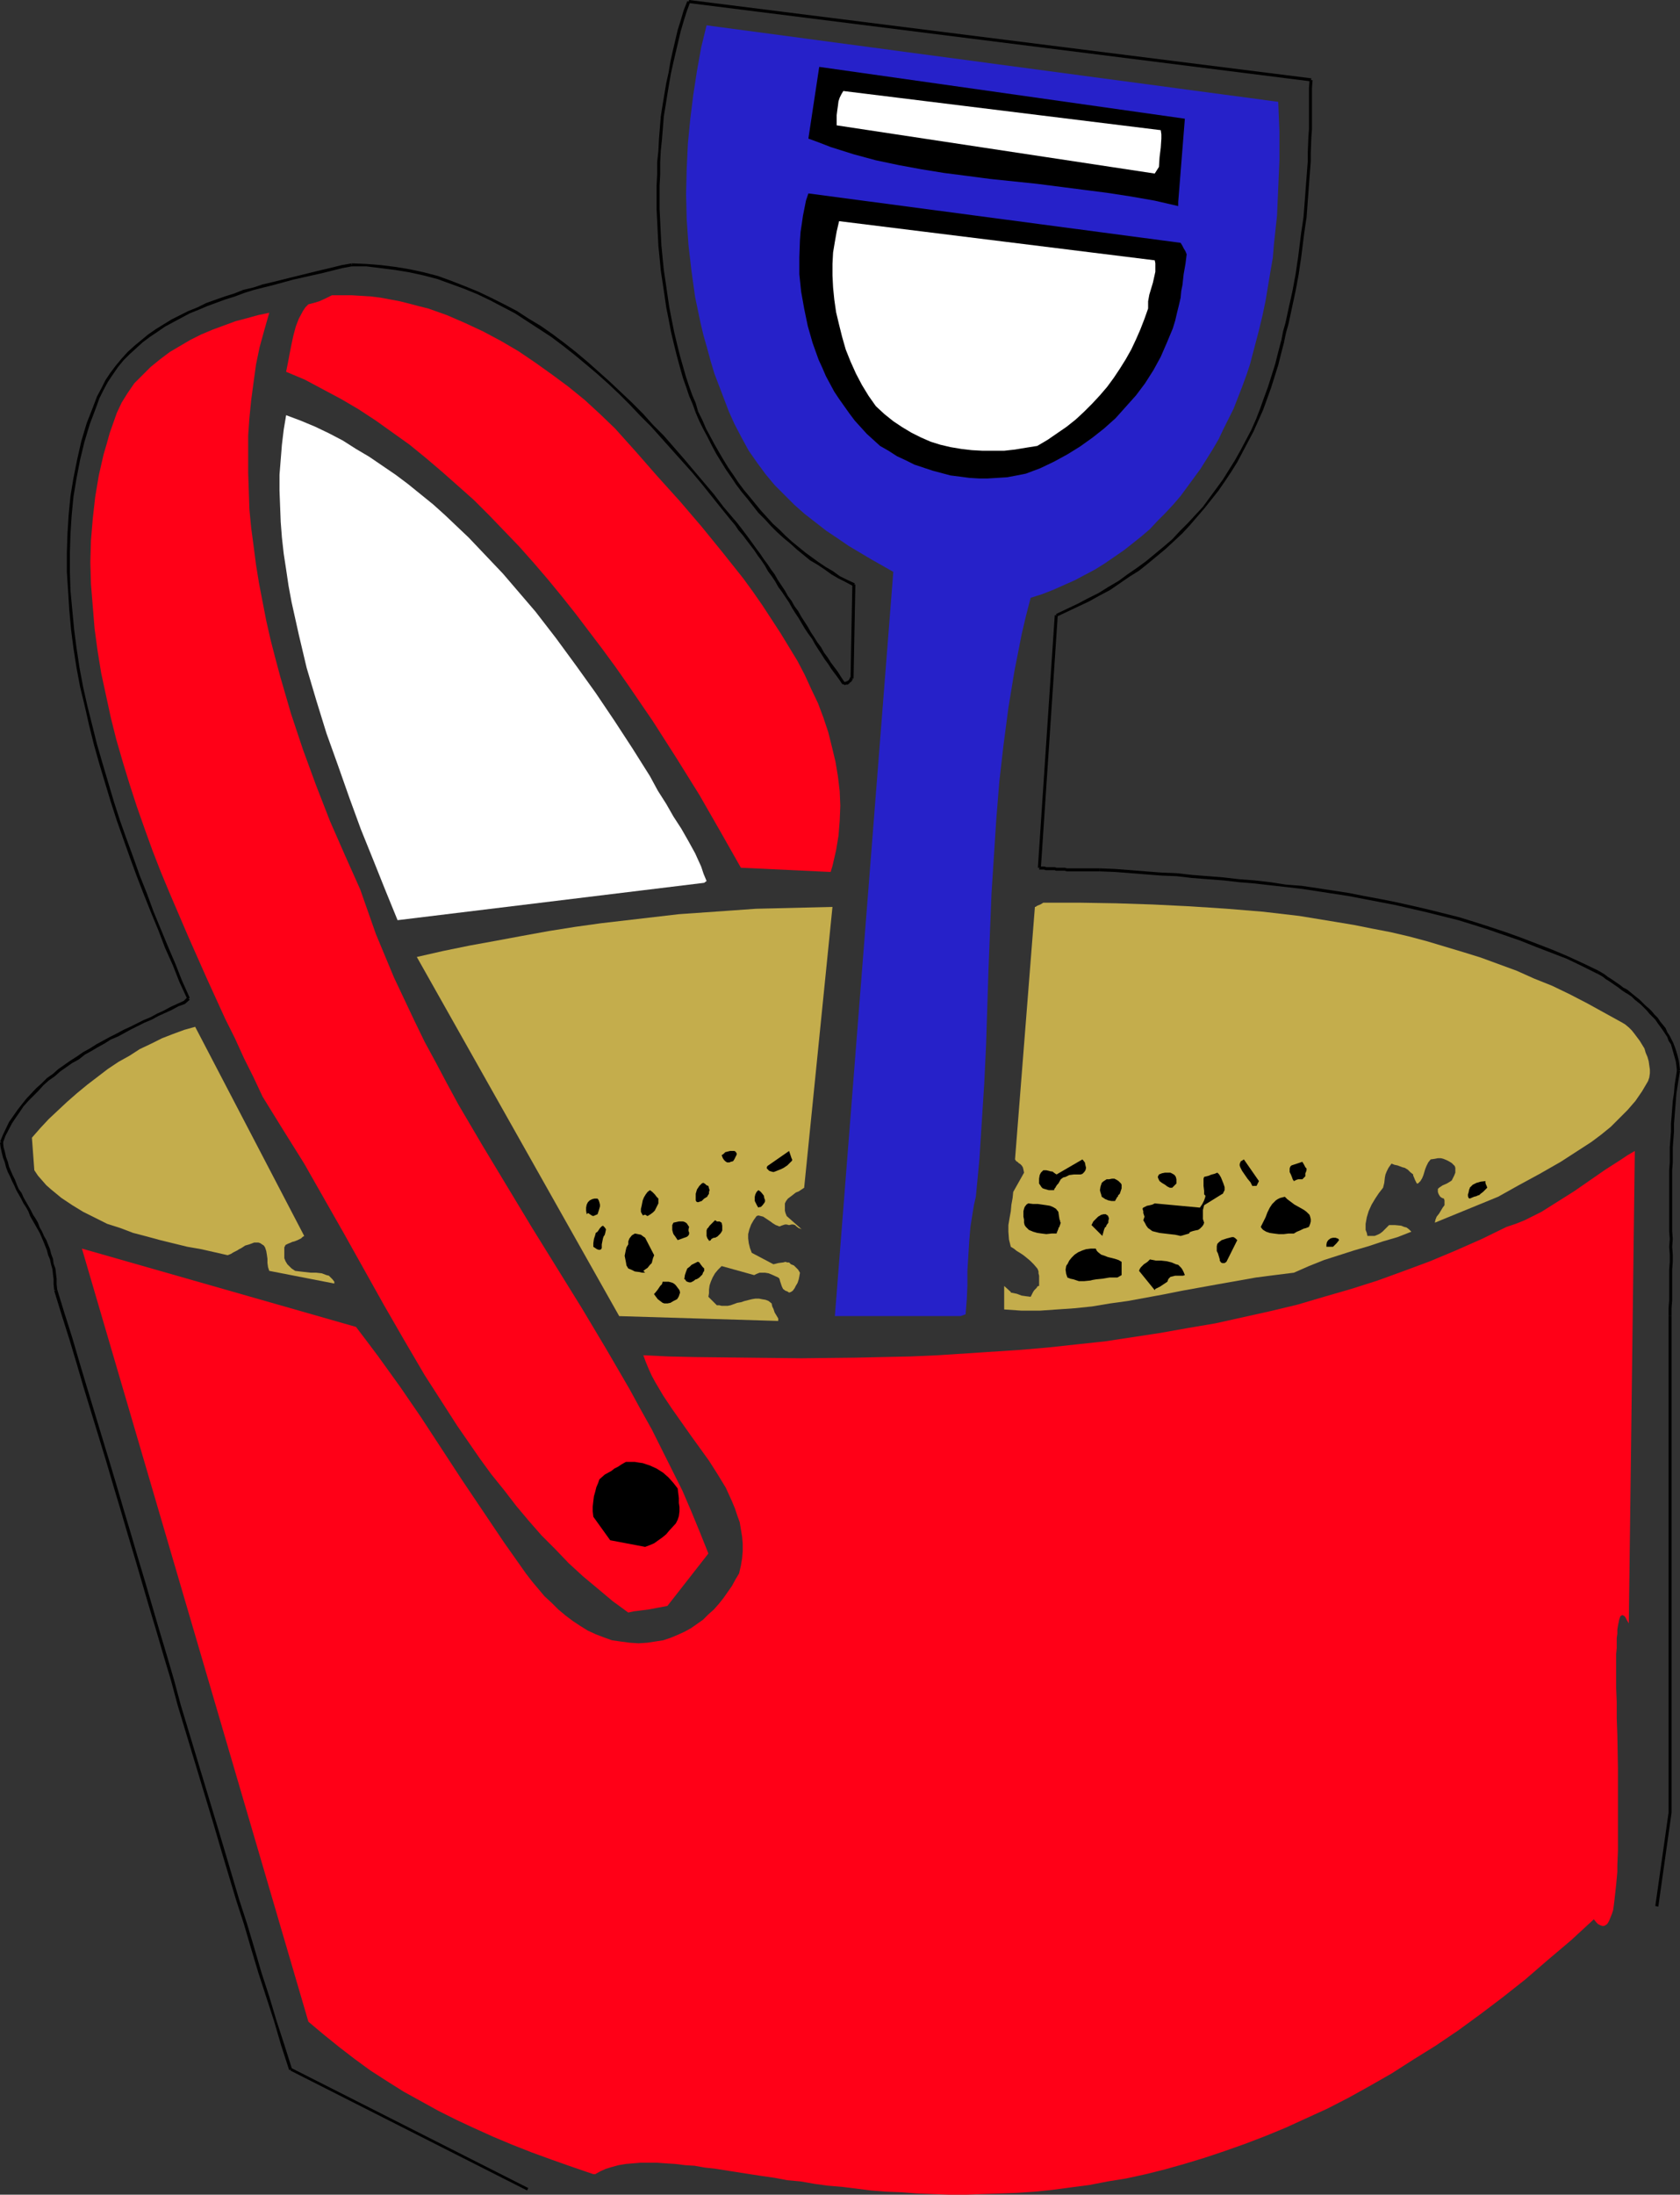 <?xml version="1.0" encoding="UTF-8" standalone="no"?>
<svg
   version="1.0"
   width="119.245mm"
   height="155.711mm"
   id="svg61"
   sodipodi:docname="Sand Pail &amp; Shovel 03.wmf"
   xmlns:inkscape="http://www.inkscape.org/namespaces/inkscape"
   xmlns:sodipodi="http://sodipodi.sourceforge.net/DTD/sodipodi-0.dtd"
   xmlns="http://www.w3.org/2000/svg"
   xmlns:svg="http://www.w3.org/2000/svg">
  <rect width="100%" height="100%" fill="#333333" stroke="none"/>
  <sodipodi:namedview
     id="namedview61"
     pagecolor="#ffffff"
     bordercolor="#000000"
     borderopacity="0.25"
     inkscape:showpageshadow="2"
     inkscape:pageopacity="0.0"
     inkscape:pagecheckerboard="0"
     inkscape:deskcolor="#d1d1d1"
     inkscape:document-units="mm" />
  <defs
     id="defs1">
    <pattern
       id="WMFhbasepattern"
       patternUnits="userSpaceOnUse"
       width="6"
       height="6"
       x="0"
       y="0" />
  </defs>
  <path
     style="fill:#000000;fill-opacity:1;fill-rule:evenodd;stroke:none"
     d="m 444.872,511.274 3.555,-25.208 V 352.915 h -0.808 v 133.151 0 l -3.555,25.047 z"
     id="path1" />
  <path
     style="fill:#000000;fill-opacity:1;fill-rule:evenodd;stroke:none"
     d="m 448.428,352.915 v -2.101 l 0.162,-2.101 v -2.101 -2.101 -1.939 -2.101 l 0.162,-2.101 v -1.939 l -0.162,-2.101 0.162,-2.101 -0.162,-2.101 v -1.939 -2.101 -2.101 -2.101 -1.939 -2.101 -4.04 l 0.162,-2.101 v -2.101 -1.939 l 0.162,-2.101 0.162,-2.101 v -2.101 l 0.162,-1.939 0.162,-2.101 0.162,-1.939 0.162,-2.101 0.323,-2.101 0.646,-4.04 -0.808,-0.162 -0.646,4.04 -0.162,2.101 -0.323,2.101 -0.162,2.101 -0.162,2.101 -0.162,1.939 v 2.101 l -0.162,2.101 -0.162,2.101 v 1.939 2.101 l -0.162,2.101 v 4.04 2.101 1.939 2.101 2.101 2.101 1.939 l 0.162,2.101 -0.162,2.101 0.162,2.101 v 1.939 l -0.162,2.101 v 2.101 1.939 2.101 2.101 l -0.162,2.101 v 2.101 z"
     id="path2" />
  <path
     style="fill:#000000;fill-opacity:1;fill-rule:evenodd;stroke:none"
     d="m 450.69,286.986 -0.162,-1.454 -0.162,-1.131 -0.323,-1.293 -0.323,-1.131 -0.323,-0.97 -0.485,-1.293 -0.485,-0.97 -0.485,-0.97 -0.646,-0.97 -0.485,-1.131 -1.454,-1.778 -0.646,-0.97 -0.808,-0.808 -0.808,-0.97 -0.646,-0.646 -0.97,-0.808 -0.808,-0.808 -0.808,-0.808 -0.808,-0.646 -0.808,-0.646 -0.97,-0.808 -0.808,-0.646 -0.97,-0.485 -0.808,-0.646 -2.586,-1.778 -0.808,-0.485 -0.808,-0.646 -0.808,-0.485 -0.808,-0.485 -0.323,0.808 0.646,0.323 0.808,0.485 0.808,0.646 0.808,0.485 2.586,1.778 0.808,0.646 0.97,0.646 0.808,0.485 0.97,0.646 0.808,0.808 0.808,0.646 0.808,0.646 0.808,0.808 0.808,0.808 0.646,0.808 0.808,0.808 0.808,0.808 0.646,0.97 1.293,1.778 0.646,0.97 0.646,0.97 0.323,0.97 0.646,0.97 0.323,1.131 0.323,1.131 0.323,1.131 0.323,1.131 0.162,1.131 0.162,1.454 z"
     id="path3" />
  <path
     style="fill:#000000;fill-opacity:1;fill-rule:evenodd;stroke:none"
     d="m 428.875,260.323 -4.04,-1.939 -4.201,-1.939 -4.201,-1.778 -4.201,-1.616 -4.201,-1.616 -4.04,-1.454 -4.363,-1.454 -4.04,-1.293 -4.201,-1.293 -8.403,-2.101 -4.201,-0.97 -4.363,-0.97 -4.04,-0.808 -4.363,-0.808 -4.04,-0.808 -4.201,-0.646 -4.201,-0.646 -4.363,-0.646 -4.201,-0.323 -4.201,-0.646 -4.201,-0.485 -4.201,-0.323 -4.201,-0.485 -4.04,-0.323 -4.201,-0.323 -4.363,-0.485 -4.04,-0.162 -4.201,-0.323 -4.04,-0.323 -4.201,-0.323 -4.04,-0.162 v 0.808 l 4.04,0.162 4.201,0.323 4.04,0.323 4.201,0.323 4.04,0.162 4.201,0.485 4.201,0.323 4.201,0.323 4.201,0.485 4.04,0.323 4.201,0.485 4.363,0.485 4.201,0.485 4.201,0.646 4.201,0.646 4.201,0.646 4.201,0.808 4.201,0.808 4.201,0.808 4.201,0.97 4.201,0.97 8.403,2.101 4.201,1.293 4.04,1.293 4.201,1.454 4.201,1.454 4.04,1.616 4.201,1.616 4.201,1.616 4.04,1.939 4.201,2.101 z"
     id="path4" />
  <path
     style="fill:#000000;fill-opacity:1;fill-rule:evenodd;stroke:none"
     d="m 295.073,232.853 h 0.162 -0.808 -6.302 -0.485 -1.454 l -0.485,-0.162 h -0.97 -0.323 -0.97 l -0.485,-0.162 h -0.485 -0.808 -0.97 l -0.485,-0.162 h -1.454 0.162 l -0.162,0.808 v 0 h 1.293 l 0.485,0.162 h 0.97 0.485 0.485 0.485 l 0.323,0.162 h 1.131 0.323 0.97 l 0.485,0.162 h 1.454 0.485 6.302 0.646 v 0 z"
     id="path5" />
  <path
     style="fill:#000000;fill-opacity:1;fill-rule:evenodd;stroke:none"
     d="m 279.237,232.691 4.525,-67.707 h -0.808 l -4.525,67.707 z"
     id="path6" />
  <path
     style="fill:#000000;fill-opacity:1;fill-rule:evenodd;stroke:none"
     d="m 283.6,165.308 5.817,-2.747 2.747,-1.293 2.909,-1.616 2.747,-1.454 2.586,-1.778 2.586,-1.778 2.586,-1.616 2.424,-1.939 4.686,-3.878 2.262,-2.101 2.262,-2.101 1.939,-2.101 4.04,-4.686 3.717,-4.686 1.778,-2.585 1.616,-2.424 1.616,-2.585 1.454,-2.747 2.909,-5.494 1.293,-2.909 1.293,-2.909 2.101,-5.817 0.97,-3.07 0.97,-3.07 0.808,-3.232 0.808,-3.07 -0.808,-0.323 -0.808,3.07 -0.808,3.232 -0.97,3.07 -0.97,3.07 -1.131,3.07 -0.97,2.747 -1.131,2.909 -1.293,2.909 -2.909,5.494 -1.454,2.585 -1.616,2.585 -1.616,2.585 -1.778,2.424 -3.555,4.848 -4.04,4.363 -2.101,2.101 -2.101,2.262 -2.262,1.939 -4.686,3.878 -2.424,1.778 -2.586,1.778 -2.424,1.778 -2.747,1.616 -2.586,1.616 -2.909,1.454 -2.747,1.454 -5.817,2.747 z"
     id="path7" />
  <path
     style="fill:#000000;fill-opacity:1;fill-rule:evenodd;stroke:none"
     d="m 344.522,91.622 v -0.162 l 0.485,-2.262 0.646,-2.262 0.485,-2.262 0.485,-2.262 0.485,-2.262 0.485,-2.262 0.808,-4.363 0.323,-2.262 0.323,-2.101 0.808,-6.464 0.323,-2.262 0.323,-2.101 0.162,-2.101 0.162,-2.262 0.162,-2.101 0.162,-2.262 0.162,-2.101 0.162,-2.101 0.162,-2.101 v -2.262 l 0.162,-4.201 0.162,-2.262 v -2.101 -2.262 -6.625 l 0.162,-2.101 h -0.808 l -0.162,2.101 v 6.625 2.262 2.101 l -0.162,2.262 -0.162,4.201 v 2.262 l -0.162,2.101 -0.162,2.101 -0.162,2.101 -0.162,2.262 -0.162,2.101 -0.162,2.101 -0.162,2.101 -0.323,2.262 -0.323,2.101 -0.808,6.464 -0.323,2.101 -0.323,2.262 -0.808,4.363 -0.485,2.262 -0.485,2.101 -0.485,2.262 -0.485,2.262 -0.646,2.262 -0.485,2.585 v -0.162 z"
     id="path8" />
  <path
     style="fill:#000000;fill-opacity:1;fill-rule:evenodd;stroke:none"
     d="M 351.793,21.007 184.865,0 184.704,0.808 351.632,21.815 Z"
     id="path9" />
  <path
     style="fill:#000000;fill-opacity:1;fill-rule:evenodd;stroke:none"
     d="m 184.38,0.323 -0.97,2.424 -0.808,2.747 -0.808,2.585 -0.646,2.747 -0.646,2.747 -0.646,2.909 -0.485,2.909 -0.646,2.909 -0.485,2.909 -0.485,2.909 -0.485,3.07 -0.485,5.979 -0.162,3.232 -0.323,3.07 v 3.232 l -0.162,3.07 v 6.302 l 0.162,3.232 0.323,6.625 0.323,3.232 0.323,3.393 0.485,3.232 0.485,3.232 0.485,3.393 0.646,3.232 0.646,3.393 0.808,3.393 0.808,3.232 0.97,3.555 0.808,-0.323 -0.97,-3.393 -0.808,-3.232 -0.808,-3.393 -0.646,-3.232 -0.646,-3.393 -0.485,-3.232 -0.485,-3.393 -0.485,-3.232 -0.323,-3.232 -0.323,-3.393 -0.162,-3.07 -0.162,-3.393 -0.162,-3.232 v -6.302 l 0.162,-3.07 v -3.232 l 0.162,-3.07 0.323,-3.07 0.485,-6.14 0.485,-2.909 0.485,-3.07 0.485,-2.909 0.485,-2.747 0.646,-2.909 0.646,-2.747 0.646,-2.747 0.646,-2.747 0.808,-2.747 0.808,-2.585 0.97,-2.585 z"
     id="path10" />
  <path
     style="fill:#000000;fill-opacity:1;fill-rule:evenodd;stroke:none"
     d="m 182.603,99.217 0.646,2.262 0.808,2.262 0.808,2.424 0.97,2.262 0.808,2.262 0.97,2.262 1.131,2.262 1.131,2.101 1.131,2.262 1.131,2.101 1.293,2.101 1.293,2.101 1.454,2.101 1.293,1.939 1.454,1.939 1.616,1.939 2.909,3.717 1.778,1.778 1.616,1.778 1.616,1.616 1.778,1.616 1.778,1.454 1.778,1.616 1.778,1.454 1.778,1.454 1.939,1.131 1.939,1.293 1.778,1.293 1.939,1.131 1.939,0.97 2.101,1.131 0.323,-0.808 -2.101,-0.97 -1.939,-0.97 -1.778,-1.293 -1.939,-1.131 -1.939,-1.293 -1.778,-1.293 -1.778,-1.293 -1.778,-1.454 -1.778,-1.454 -1.778,-1.616 -1.616,-1.616 -1.778,-1.616 -1.616,-1.778 -1.616,-1.778 -2.909,-3.555 -1.616,-1.939 -1.454,-1.939 -1.293,-1.939 -1.454,-2.101 -1.293,-2.101 -1.131,-1.939 -1.293,-2.262 -1.131,-2.101 -1.131,-2.101 -0.97,-2.262 -1.131,-2.262 -0.646,-2.262 -0.97,-2.262 -0.808,-2.262 -0.808,-2.424 -0.646,-2.262 z"
     id="path11" />
  <path
     style="fill:#000000;fill-opacity:1;fill-rule:evenodd;stroke:none"
     d="m 228.658,156.743 -0.485,25.208 h 0.808 l 0.485,-25.208 z"
     id="path12" />
  <path
     style="fill:#000000;fill-opacity:1;fill-rule:evenodd;stroke:none"
     d="m 228.173,181.79 0.323,-0.162 h -0.485 v 0.162 0 l -0.162,0.323 v 0 l -0.162,0.162 v 0 0 h 0.162 l -0.485,0.323 v 0 0 0 l -0.323,0.162 h 0.162 0.162 -0.323 v 0 h -0.162 v 0 l -0.162,0.162 v 0 0 0 l -0.162,-0.162 h -0.323 0.323 l -0.646,0.646 0.323,0.162 v -0.162 l 0.162,0.162 v 0 0 l 0.323,0.162 0.162,-0.162 h 0.162 0.162 0.162 -0.162 0.323 l 0.162,-0.323 -0.162,0.162 h 0.162 l 0.162,-0.162 0.162,-0.323 v 0 0.162 l 0.162,-0.162 0.162,-0.162 h 0.162 v -0.162 0 -0.162 h 0.162 v -0.162 l -0.162,0.162 0.323,-0.323 z"
     id="path13" />
  <path
     style="fill:#000000;fill-opacity:1;fill-rule:evenodd;stroke:none"
     d="m 226.557,182.921 -0.97,-1.454 -0.808,-1.293 -0.97,-1.293 -0.97,-1.293 -0.808,-1.293 -0.97,-1.293 -0.808,-1.454 -0.97,-1.293 -0.808,-1.293 -0.97,-1.454 -0.808,-1.454 -1.778,-2.747 -0.808,-1.454 -0.97,-1.293 -0.808,-1.454 -0.97,-1.293 -0.808,-1.454 -0.97,-1.454 -0.97,-1.454 -0.808,-1.454 -0.97,-1.293 -0.97,-1.454 -0.97,-1.293 -0.97,-1.454 -0.97,-1.293 -2.101,-2.909 -0.97,-1.293 -0.97,-1.293 -1.131,-1.454 -0.97,-1.131 v 0 l -0.646,0.485 v 0 l 0.97,1.131 0.97,1.454 1.131,1.293 0.97,1.293 2.101,2.747 0.97,1.454 0.97,1.293 0.97,1.454 0.808,1.454 0.97,1.293 0.97,1.454 0.808,1.454 0.97,1.293 0.97,1.454 0.97,1.454 0.808,1.454 0.808,1.293 0.97,1.454 1.616,2.747 0.97,1.454 0.97,1.293 0.808,1.454 0.808,1.293 0.97,1.454 0.808,1.293 0.97,1.293 0.808,1.293 0.97,1.293 0.97,1.293 0.97,1.454 z"
     id="path14" />
  <path
     style="fill:#000000;fill-opacity:1;fill-rule:evenodd;stroke:none"
     d="m 196.823,139.13 -2.747,-3.232 -2.586,-3.393 -5.333,-6.302 -2.586,-3.07 -5.494,-6.302 -2.909,-2.909 -2.747,-3.07 -2.909,-2.909 -2.909,-2.747 -2.909,-2.747 -3.07,-2.747 -2.909,-2.585 -3.07,-2.585 -3.07,-2.424 -3.232,-2.424 -3.232,-2.262 -3.232,-1.939 -3.232,-2.101 -3.394,-1.778 -3.555,-1.778 -3.394,-1.616 -3.555,-1.454 -3.717,-1.454 -3.555,-1.293 -3.717,-0.97 -3.717,-0.808 -3.878,-0.646 -3.878,-0.485 -4.04,-0.323 -3.878,-0.162 v 0.808 h 3.878 l 3.878,0.485 3.878,0.485 3.878,0.646 3.717,0.808 3.717,0.97 3.555,1.293 3.555,1.293 3.555,1.454 3.394,1.616 3.393,1.778 3.394,1.778 3.232,2.101 3.232,2.101 3.232,2.101 3.232,2.424 3.07,2.424 2.909,2.424 3.07,2.585 3.07,2.747 2.909,2.747 2.909,2.909 2.747,2.909 2.909,2.909 2.747,3.07 5.494,6.14 2.747,3.07 2.586,3.07 2.586,3.232 2.586,3.232 2.747,3.393 z"
     id="path15" />
  <path
     style="fill:#000000;fill-opacity:1;fill-rule:evenodd;stroke:none"
     d="m 94.21,70.615 h 0.162 l -2.747,0.485 -2.586,0.646 -2.747,0.646 -7.918,1.939 -5.171,1.293 -2.747,0.646 -2.424,0.808 -2.747,0.646 -2.424,0.97 -2.586,0.808 -5.009,1.778 -2.262,1.131 -2.424,0.97 -4.525,2.262 -2.101,1.293 -2.101,1.293 -2.101,1.454 -3.717,3.07 -1.778,1.616 -1.616,1.778 -1.616,1.939 -1.454,1.939 -1.293,1.939 -1.131,2.262 -1.131,2.101 -0.97,2.585 0.808,0.162 0.808,-2.262 1.131,-2.262 1.131,-2.101 1.293,-1.939 1.454,-2.101 1.454,-1.778 1.616,-1.616 1.778,-1.616 1.778,-1.616 1.939,-1.454 1.939,-1.293 2.101,-1.454 2.101,-1.131 4.525,-2.424 2.424,-0.97 2.262,-0.97 4.848,-1.778 2.586,-0.808 2.586,-0.97 2.586,-0.808 2.586,-0.646 2.586,-0.646 5.333,-1.454 7.918,-1.778 2.586,-0.646 2.586,-0.646 2.586,-0.485 h 0.162 z"
     id="path16" />
  <path
     style="fill:#000000;fill-opacity:1;fill-rule:evenodd;stroke:none"
     d="m 25.047,108.751 v 0.162 l -1.778,4.525 -1.454,4.848 -1.131,5.009 -0.97,4.848 -0.808,4.848 -0.485,5.009 -0.323,5.171 -0.162,5.171 v 5.009 l 0.323,5.009 0.323,5.171 0.485,5.333 0.646,5.009 0.808,5.171 0.97,5.171 1.293,5.333 1.131,5.009 1.293,5.171 1.454,5.171 3.07,10.18 1.616,5.009 1.778,5.009 1.778,5.009 1.778,4.848 1.939,5.009 1.939,4.848 1.939,4.686 1.778,4.686 2.101,4.686 1.778,4.525 2.101,4.525 0.646,-0.323 -2.101,-4.686 -1.778,-4.525 -1.939,-4.525 -1.939,-4.686 -1.939,-4.686 -1.778,-4.848 -1.939,-4.848 -1.778,-5.009 -1.778,-4.848 -1.778,-5.009 -1.616,-5.009 -3.07,-10.342 -1.454,-5.009 -1.293,-5.171 -1.293,-5.171 -1.131,-5.009 -0.97,-5.171 -0.808,-5.333 -0.646,-5.009 -0.485,-5.171 -0.485,-5.171 -0.162,-5.009 v -5.009 l 0.162,-5.171 0.323,-5.009 0.485,-5.009 0.808,-4.848 0.97,-5.009 1.131,-4.686 1.454,-4.848 1.778,-4.686 v 0 z"
     id="path17" />
  <path
     style="fill:#000000;fill-opacity:1;fill-rule:evenodd;stroke:none"
     d="m 50.256,267.433 -1.131,1.131 0.485,0.646 1.293,-1.131 z"
     id="path18" />
  <path
     style="fill:#000000;fill-opacity:1;fill-rule:evenodd;stroke:none"
     d="m 49.287,268.564 v -0.162 l -1.778,0.808 -1.778,0.808 -1.778,0.97 -1.778,0.808 -1.778,0.97 -1.939,0.808 -3.555,1.778 -1.778,0.808 -1.778,0.97 -1.939,0.97 -1.778,0.97 -1.778,0.97 -1.778,1.131 -1.778,0.97 -1.616,1.131 -1.778,1.131 -1.616,1.131 -1.616,1.131 -1.454,1.293 -1.616,1.131 -1.454,1.454 -1.454,1.293 -2.586,2.747 -1.293,1.616 -1.131,1.454 -1.131,1.616 -1.131,1.616 -1.616,3.393 L 0,306.215 v -0.162 l 0.808,0.485 v -0.162 l 0.646,-1.778 1.778,-3.393 0.97,-1.454 1.131,-1.616 0.97,-1.454 1.293,-1.454 2.747,-2.747 1.293,-1.454 1.454,-1.293 1.616,-1.131 1.454,-1.293 1.616,-1.131 1.616,-1.131 1.778,-0.97 1.616,-1.293 1.778,-0.97 1.616,-0.97 1.778,-0.97 1.778,-1.131 1.939,-0.808 1.778,-0.97 1.778,-0.97 3.555,-1.778 1.939,-0.808 1.778,-0.97 1.778,-0.808 1.778,-0.808 1.778,-0.97 1.778,-0.646 v 0 z"
     id="path19" />
  <path
     style="fill:#000000;fill-opacity:1;fill-rule:evenodd;stroke:none"
     d="m 0,306.377 0.162,1.293 0.323,1.454 0.323,1.293 0.485,1.293 0.323,1.293 0.485,1.293 0.646,1.293 0.485,1.131 0.646,1.293 0.485,1.131 0.646,1.131 0.646,1.131 0.646,1.293 0.646,0.97 0.646,1.131 0.485,1.293 0.646,1.131 0.646,1.131 0.646,1.131 0.646,1.131 0.485,1.131 0.485,1.131 0.97,2.424 0.323,1.293 0.485,1.131 0.323,1.454 0.323,1.131 0.162,1.454 0.162,1.293 v 1.293 l 0.162,1.616 v 0 h 0.808 v -0.162 l -0.162,-1.454 v -1.454 l -0.162,-1.293 -0.162,-1.454 -0.485,-1.293 -0.162,-1.293 -0.485,-1.293 -0.323,-1.293 -0.97,-2.424 -0.646,-1.131 -0.485,-1.131 -0.646,-1.131 -0.485,-1.293 -0.646,-1.131 -0.646,-0.97 -0.646,-1.293 -0.646,-1.131 -0.646,-1.131 -0.646,-1.131 -0.485,-1.131 -0.808,-1.131 -0.485,-1.131 -0.485,-1.293 -0.646,-1.293 -0.485,-1.131 -0.485,-1.131 -0.323,-1.293 -0.485,-1.293 -0.323,-1.454 -0.323,-1.131 -0.162,-1.454 z"
     id="path20" />
  <path
     style="fill:#000000;fill-opacity:1;fill-rule:evenodd;stroke:none"
     d="m 14.544,346.128 1.939,6.302 2.101,6.625 1.939,6.464 1.939,6.625 5.979,19.553 1.939,6.625 1.939,6.464 1.939,6.625 1.939,6.464 1.939,6.625 1.939,6.625 1.939,6.464 1.939,6.625 1.939,6.464 1.778,6.625 9.857,32.641 1.939,6.625 3.878,12.927 2.101,6.464 1.939,6.625 1.939,6.464 2.101,6.464 2.101,6.464 1.939,6.625 2.101,6.464 0.808,-0.162 -2.101,-6.625 -2.101,-6.464 -1.939,-6.464 -2.101,-6.464 -1.939,-6.625 -1.939,-6.464 -2.101,-6.464 -3.878,-13.089 -1.939,-6.464 -9.857,-32.641 -1.778,-6.625 -1.939,-6.625 -1.939,-6.464 -1.939,-6.625 -1.939,-6.625 -1.939,-6.464 -1.939,-6.625 -1.939,-6.464 -1.939,-6.625 -1.939,-6.464 -5.979,-19.714 -1.939,-6.464 -1.939,-6.625 -2.101,-6.625 -1.939,-6.302 z"
     id="path21" />
  <path
     style="fill:#000000;fill-opacity:1;fill-rule:evenodd;stroke:none"
     d="m 77.889,555.227 63.507,32.157 0.323,-0.646 -63.507,-32.157 z"
     id="path22" />
  <path
     style="fill:#ff0017;fill-opacity:1;fill-rule:evenodd;stroke:none"
     d="m 159.656,583.021 1.454,-0.808 1.454,-0.646 1.616,-0.485 1.778,-0.485 1.939,-0.323 1.939,-0.162 1.939,-0.162 h 2.262 2.262 l 2.262,0.162 2.586,0.162 2.586,0.323 2.586,0.162 2.747,0.485 2.909,0.323 3.07,0.485 3.07,0.485 3.07,0.485 3.232,0.485 3.394,0.485 3.393,0.646 3.555,0.323 3.717,0.646 3.555,0.485 3.878,0.323 3.878,0.485 3.878,0.485 4.04,0.323 4.201,0.162 4.201,0.323 4.201,0.162 4.363,0.162 h 4.525 l 4.363,-0.162 4.686,-0.162 4.525,-0.162 4.848,-0.323 4.686,-0.485 4.848,-0.646 5.009,-0.646 5.009,-0.97 5.009,-0.808 5.171,-1.131 5.171,-1.293 5.171,-1.454 5.333,-1.616 5.333,-1.778 5.494,-1.939 5.494,-2.101 5.494,-2.262 5.656,-2.585 5.656,-2.585 5.656,-2.909 5.817,-3.232 5.656,-3.232 5.817,-3.717 5.979,-3.717 5.979,-4.04 5.979,-4.363 5.979,-4.525 6.141,-4.848 5.979,-5.171 6.302,-5.333 6.141,-5.656 0.646,0.808 0.485,0.485 0.646,0.323 0.485,0.162 h 0.485 l 0.323,-0.162 0.485,-0.323 0.323,-0.485 0.323,-0.646 0.323,-0.808 0.323,-0.808 0.323,-0.97 0.162,-1.131 0.162,-1.293 0.162,-1.454 0.162,-1.454 0.162,-1.454 0.162,-1.778 0.162,-1.778 v -1.778 l 0.162,-3.878 v -4.04 -8.726 -9.211 l -0.162,-9.049 -0.162,-4.363 v -4.363 l -0.162,-4.04 v -8.888 l 0.162,-1.616 v -1.293 -1.454 l 0.162,-1.131 v -1.131 l 0.162,-0.97 0.162,-0.808 0.162,-0.808 0.162,-0.485 0.162,-0.485 0.323,-0.162 0.162,-0.162 0.323,0.162 0.323,0.162 0.323,0.485 0.323,0.646 0.485,0.808 1.616,-126.687 -1.939,1.131 -1.939,1.293 -4.04,2.585 -4.201,2.909 -4.201,2.909 -4.363,2.747 -4.363,2.747 -2.262,1.131 -2.262,1.131 -2.424,0.97 -2.424,0.808 -6.625,3.232 -6.949,3.07 -6.949,2.909 -6.949,2.585 -7.11,2.585 -7.11,2.262 -7.272,2.101 -7.11,2.101 -7.433,1.778 -7.272,1.616 -7.272,1.616 -7.595,1.293 -7.272,1.293 -7.433,1.131 -7.433,1.131 -7.595,0.808 -7.433,0.808 -7.433,0.646 -7.433,0.485 -7.433,0.485 -7.433,0.485 -7.433,0.323 -7.433,0.162 -7.272,0.162 -14.544,0.162 -14.382,-0.162 -14.22,-0.162 -6.949,-0.162 -6.787,-0.323 0.646,1.778 0.808,1.939 0.808,1.778 0.97,1.778 2.101,3.555 2.262,3.393 5.009,7.11 5.009,6.948 2.262,3.555 2.262,3.717 0.808,1.778 0.808,1.778 0.808,1.939 0.646,1.939 0.646,1.778 0.323,1.939 0.323,1.939 0.162,1.939 v 1.939 l -0.162,1.939 -0.323,1.939 -0.485,2.101 -0.97,1.616 -0.97,1.778 -1.131,1.616 -1.131,1.616 -1.293,1.616 -1.293,1.454 -1.454,1.293 -1.454,1.454 -1.616,1.131 -1.616,1.131 -1.778,0.97 -1.778,0.808 -1.939,0.808 -1.939,0.646 -2.101,0.323 -2.101,0.323 -2.424,0.162 -2.424,-0.162 -2.424,-0.323 -2.262,-0.323 -2.262,-0.808 -2.101,-0.808 -2.101,-0.97 -2.101,-1.293 -1.939,-1.293 -1.939,-1.454 -1.939,-1.616 -1.778,-1.778 -1.939,-1.778 -3.394,-4.04 -1.616,-2.101 -5.817,-8.241 -5.656,-8.403 -5.656,-8.403 -5.494,-8.403 -5.494,-8.403 -5.656,-8.241 -5.817,-8.08 -2.909,-3.878 -3.07,-4.04 -73.526,-21.007 60.76,207.321 4.04,3.393 4.201,3.393 4.201,3.232 4.201,3.07 4.525,2.909 4.363,2.747 4.686,2.585 4.686,2.585 4.848,2.424 4.848,2.262 5.009,2.262 5.009,2.101 5.333,2.101 5.333,1.939 5.494,1.939 5.656,1.939 z"
     id="path23" />
  <path
     style="fill:#c4ad4c;fill-opacity:1;fill-rule:evenodd;stroke:none"
     d="m 401.888,320.92 5.494,-3.07 5.656,-3.07 5.656,-3.232 2.747,-1.778 2.747,-1.778 2.747,-1.778 2.586,-1.939 2.586,-2.101 2.262,-2.262 2.262,-2.262 2.101,-2.424 1.778,-2.585 1.616,-2.747 0.323,-0.97 0.162,-1.131 v -0.97 l -0.162,-1.131 -0.162,-1.131 -0.323,-1.131 -0.485,-1.131 -0.323,-1.131 -1.293,-2.101 -1.454,-1.939 -0.646,-0.808 -0.808,-0.808 -0.97,-0.808 -0.808,-0.485 -4.686,-2.585 -4.686,-2.585 -4.686,-2.424 -4.686,-2.262 -4.848,-1.939 -4.686,-2.101 -4.848,-1.778 -4.848,-1.778 -4.686,-1.454 -4.848,-1.454 -4.848,-1.454 -4.848,-1.293 -4.848,-1.131 -5.009,-0.97 -4.848,-0.97 -4.848,-0.808 -9.857,-1.616 -9.696,-1.131 -9.857,-0.808 -9.857,-0.646 -9.857,-0.485 -9.857,-0.323 -9.696,-0.162 h -9.857 l -0.808,0.485 -0.808,0.323 -0.485,0.323 h -0.162 v 0 0 l -5.333,67.707 0.323,0.485 0.323,0.162 0.323,0.323 0.485,0.323 0.323,0.323 0.323,0.485 0.162,0.646 0.162,0.808 -2.909,5.171 -0.162,1.616 -0.323,1.778 -0.162,1.778 -0.323,1.778 -0.323,1.939 v 1.778 l 0.162,2.101 0.485,1.939 0.808,0.485 0.808,0.646 0.808,0.485 0.97,0.646 0.808,0.646 0.97,0.808 0.97,0.97 0.97,1.131 0.162,0.323 0.162,0.485 v 0.485 l 0.162,0.646 v 2.747 h -0.162 l -0.323,0.162 -0.162,0.323 -0.323,0.323 -0.323,0.323 -0.323,0.485 -0.323,0.646 -0.323,0.646 -1.293,-0.162 -1.131,-0.162 -1.293,-0.485 -0.808,-0.162 -0.808,-0.162 v -0.162 l -1.778,-1.616 v 6.302 l 4.686,0.323 h 4.848 l 4.686,-0.323 4.686,-0.323 4.686,-0.485 4.848,-0.808 4.686,-0.646 9.696,-1.778 4.848,-0.97 9.857,-1.778 10.019,-1.778 5.009,-0.646 5.171,-0.646 4.04,-1.778 4.04,-1.616 4.04,-1.293 4.04,-1.293 3.878,-1.131 3.878,-1.293 3.878,-1.131 3.717,-1.454 -0.646,-0.646 -0.646,-0.485 -0.646,-0.162 -0.808,-0.323 -1.616,-0.162 h -1.616 l -1.131,1.131 -0.646,0.646 -0.646,0.485 -0.646,0.323 -0.808,0.323 h -0.808 -1.131 l -0.162,-0.808 -0.323,-0.808 v -0.808 -0.808 l 0.323,-1.778 0.485,-1.616 0.808,-1.778 0.97,-1.616 0.97,-1.454 1.131,-1.454 0.323,-1.293 0.162,-1.454 0.162,-0.808 0.323,-0.808 0.485,-0.97 0.808,-1.131 0.808,0.323 0.808,0.162 1.293,0.485 0.646,0.162 0.808,0.485 0.646,0.646 0.808,0.646 v 0.323 l 0.162,0.323 0.323,0.808 0.323,0.646 0.162,0.323 h 0.323 l 0.646,-0.646 0.485,-0.808 0.323,-0.808 0.485,-1.616 0.323,-0.808 0.485,-0.97 0.646,-0.808 1.131,-0.162 0.808,-0.162 h 0.808 l 0.646,0.162 0.808,0.323 0.646,0.323 0.808,0.485 0.808,0.808 0.162,0.485 v 0.323 0.97 l -0.323,0.808 -0.485,0.97 -0.162,0.323 -0.485,0.323 -0.808,0.485 -1.131,0.485 -0.485,0.323 -0.485,0.323 -0.323,0.323 v 0.323 0.485 l 0.162,0.485 0.162,0.323 0.323,0.485 0.485,0.323 0.485,0.162 0.162,0.485 v 0.485 0.808 l -0.485,0.646 -0.485,0.808 -0.485,0.808 -0.646,0.808 -0.323,0.808 -0.162,0.808 z"
     id="path24" />
  <path
     style="fill:#ff0017;fill-opacity:1;fill-rule:evenodd;stroke:none"
     d="m 179.048,430.64 10.989,-14.058 -2.262,-5.656 -2.262,-5.494 -2.424,-5.656 -2.747,-5.494 -2.747,-5.494 -2.747,-5.494 -3.07,-5.494 -2.909,-5.332 -6.302,-10.827 -6.464,-10.827 -13.412,-21.653 -6.625,-10.988 -6.625,-10.988 -6.464,-10.988 -3.07,-5.656 -2.909,-5.494 -3.07,-5.656 -2.747,-5.656 -2.747,-5.817 -2.747,-5.817 -2.424,-5.817 -2.424,-5.817 -2.101,-5.979 -2.101,-5.979 -4.04,-9.049 -4.04,-9.211 -3.717,-9.534 -3.555,-9.695 -3.232,-9.695 -1.454,-5.009 -1.454,-5.009 -1.293,-4.848 -1.293,-5.009 -1.131,-5.009 -0.97,-5.009 -0.97,-5.009 -0.808,-5.009 -0.646,-5.009 -0.646,-4.848 -0.485,-5.009 -0.162,-5.009 -0.162,-4.848 v -5.009 -4.848 l 0.323,-4.686 0.485,-4.848 0.646,-4.848 0.646,-4.686 0.97,-4.686 1.293,-4.686 1.293,-4.525 -3.07,0.646 -2.909,0.808 -3.07,0.808 -3.07,1.131 -3.07,1.131 -3.07,1.293 -2.909,1.454 -2.747,1.616 -2.747,1.616 -2.586,1.939 -2.586,2.101 -2.101,2.101 -2.262,2.262 -1.778,2.585 -1.616,2.585 -1.293,2.747 -0.97,2.747 -0.97,2.747 -0.808,2.909 -0.808,2.747 -1.293,5.656 -0.97,5.817 -0.646,5.817 -0.485,5.817 -0.162,5.817 0.162,5.817 0.485,5.979 0.485,5.979 0.808,5.979 0.97,5.979 1.293,5.979 1.293,5.979 1.454,5.817 1.778,6.14 1.778,5.817 1.939,5.979 2.101,5.979 2.101,5.817 2.262,5.817 2.424,5.817 4.848,11.311 5.009,11.311 5.009,10.988 2.586,5.171 2.424,5.332 2.586,5.171 2.424,5.171 5.494,8.888 5.656,9.049 5.333,9.372 5.333,9.372 5.333,9.534 5.333,9.534 5.494,9.534 5.494,9.372 5.817,9.049 2.909,4.525 6.141,8.888 3.07,4.201 3.394,4.201 3.232,4.201 3.394,4.04 3.393,3.878 3.717,3.717 3.555,3.717 3.878,3.555 3.878,3.232 4.04,3.393 4.201,3.07 1.454,-0.323 1.293,-0.162 2.586,-0.323 2.586,-0.485 z"
     id="path25" />
  <path
     style="fill:#000000;fill-opacity:1;fill-rule:evenodd;stroke:none"
     d="m 395.424,320.92 0.646,-0.162 0.323,-0.162 0.485,-0.162 0.323,-0.323 0.646,-0.485 0.485,-0.485 0.646,-0.646 -0.162,-0.485 -0.162,-0.323 -0.162,-0.485 v -0.485 l -1.293,0.162 -1.131,0.323 -0.97,0.485 -0.808,0.808 v 0.162 l -0.162,0.323 -0.162,0.808 -0.162,0.485 v 0.485 l 0.162,0.485 0.323,0.162 z"
     id="path26" />
  <path
     style="fill:#000000;fill-opacity:1;fill-rule:evenodd;stroke:none"
     d="m 357.611,334.332 0.162,-0.162 0.323,-0.323 0.485,-0.485 0.646,-0.808 -0.162,-0.323 -0.323,-0.162 -0.485,-0.162 h -0.646 l -0.646,0.162 -0.646,0.485 -0.323,0.485 -0.162,0.646 v 0.646 z"
     id="path27" />
  <path
     style="fill:#000000;fill-opacity:1;fill-rule:evenodd;stroke:none"
     d="m 347.107,330.777 0.808,-0.485 0.808,-0.323 0.97,-0.485 0.646,-0.162 0.808,-0.323 0.323,-0.808 0.162,-0.646 v -0.646 l -0.162,-0.646 -0.162,-0.485 -0.485,-0.485 -0.323,-0.323 -0.646,-0.485 -1.131,-0.646 -1.454,-0.808 -1.293,-0.97 -0.646,-0.485 -0.646,-0.646 -0.646,0.162 -0.646,0.162 -0.646,0.323 -0.485,0.323 -0.97,0.97 -0.646,0.97 -0.646,1.293 -0.485,1.293 -0.646,1.293 -0.646,1.293 0.323,0.485 0.323,0.323 0.808,0.485 0.97,0.323 1.131,0.162 1.293,0.162 h 1.293 l 1.293,-0.162 z"
     id="path28" />
  <path
     style="fill:#000000;fill-opacity:1;fill-rule:evenodd;stroke:none"
     d="m 173.069,414.804 1.293,-0.485 1.131,-0.485 1.131,-0.808 1.131,-0.808 0.97,-0.808 0.808,-0.97 1.778,-1.939 0.485,-0.97 0.323,-0.97 0.162,-1.293 v -1.131 l -0.162,-1.131 v -1.293 l -0.323,-2.585 -1.131,-1.454 -1.293,-1.454 -1.454,-1.293 -1.778,-1.131 -1.778,-0.808 -0.97,-0.323 -0.97,-0.323 -1.131,-0.162 -0.97,-0.162 h -1.293 -1.131 l -1.131,0.646 -0.97,0.646 -0.97,0.485 -0.808,0.646 -1.778,0.97 -1.454,1.293 -0.323,0.97 -0.485,1.131 -0.323,1.293 -0.323,1.131 -0.162,1.293 -0.162,1.454 v 1.293 l 0.162,1.454 4.525,6.302 z"
     id="path29" />
  <path
     style="fill:#000000;fill-opacity:1;fill-rule:evenodd;stroke:none"
     d="m 329.008,338.372 2.909,-5.817 -0.485,-0.485 -0.485,-0.323 h -0.485 l -0.646,0.162 -0.646,0.162 -0.485,0.162 -0.485,0.162 -0.485,0.162 -0.646,0.485 -0.485,0.485 -0.162,0.646 v 0.646 0.646 l 0.323,0.646 0.485,1.616 v 0.162 0.162 l 0.323,0.485 0.323,0.162 h 0.323 0.323 z"
     id="path30" />
  <path
     style="fill:#000000;fill-opacity:1;fill-rule:evenodd;stroke:none"
     d="m 313.172,343.704 0.162,-0.485 0.162,-0.323 0.485,-0.485 0.646,-0.162 0.646,-0.162 h 1.454 0.646 l 0.485,-0.162 -0.323,-0.808 -0.323,-0.646 -0.323,-0.485 -0.485,-0.485 -0.323,-0.323 -0.646,-0.162 -1.131,-0.485 -1.293,-0.323 -1.454,-0.162 h -1.454 l -1.616,-0.323 -0.162,0.162 -0.162,0.162 -0.323,0.323 -0.485,0.323 -0.485,0.323 -0.808,0.808 -0.323,0.485 -0.162,0.485 4.201,5.171 0.162,-0.323 0.323,-0.162 0.97,-0.485 0.97,-0.646 z"
     id="path31" />
  <path
     style="fill:#000000;fill-opacity:1;fill-rule:evenodd;stroke:none"
     d="m 300.891,341.927 v -3.555 l -0.808,-0.485 -0.97,-0.323 -1.939,-0.485 -0.808,-0.323 -0.97,-0.323 -0.808,-0.646 -0.323,-0.323 -0.323,-0.646 h -1.293 l -1.293,0.162 -0.97,0.323 -1.131,0.485 -0.97,0.646 -0.808,0.808 -0.646,0.808 -0.485,0.97 -0.162,0.162 -0.162,0.323 -0.162,0.97 0.162,1.131 0.323,0.97 0.808,0.323 0.808,0.162 1.454,0.485 h 1.454 l 1.616,-0.162 0.646,-0.162 0.97,-0.162 1.616,-0.162 1.939,-0.323 h 2.101 z"
     id="path32" />
  <path
     style="fill:#000000;fill-opacity:1;fill-rule:evenodd;stroke:none"
     d="m 318.99,330.777 0.162,-0.323 0.323,-0.162 0.485,-0.162 0.646,-0.162 0.808,-0.162 0.485,-0.323 0.646,-0.646 0.323,-0.485 0.162,-0.485 -0.323,-0.97 v -1.131 -1.293 l 0.323,-1.293 4.686,-2.909 0.323,-0.162 0.162,-0.323 0.323,-0.646 v -0.808 l -0.323,-0.97 -0.323,-0.808 -0.323,-0.808 -0.485,-0.808 -0.485,-0.485 -0.808,0.323 -0.646,0.162 -0.485,0.162 -0.323,0.162 -0.646,0.162 -0.646,0.162 -0.162,0.485 v 0.646 1.293 l 0.162,1.293 v 0.485 0.485 l 0.323,0.323 v 0.323 l -0.162,0.485 -0.162,0.485 -0.485,0.97 -0.646,0.97 -12.12,-1.131 -0.646,0.323 -0.646,0.162 -0.808,0.162 -0.97,0.485 -0.162,0.162 v 0.323 l 0.162,0.485 v 0.485 l 0.323,0.97 -0.162,0.485 -0.162,0.485 0.485,0.808 0.323,0.646 0.485,0.646 0.485,0.323 0.646,0.485 0.646,0.162 1.293,0.323 2.747,0.323 1.454,0.162 1.454,0.323 z"
     id="path33" />
  <path
     style="fill:#000000;fill-opacity:1;fill-rule:evenodd;stroke:none"
     d="m 349.37,316.234 0.323,-0.323 0.162,-0.162 0.323,-0.323 v -0.162 0 -0.162 -0.162 -0.323 l 0.162,-0.323 0.162,-0.485 v -0.485 l -0.323,-0.323 -0.323,-0.646 -0.485,-0.808 -0.97,0.323 -0.97,0.323 -0.97,0.323 -0.323,0.323 -0.162,0.485 v 0.485 0.485 l 0.323,0.646 0.323,0.808 0.162,0.485 0.323,0.485 0.323,-0.162 0.323,-0.162 0.485,-0.162 h 0.485 z"
     id="path34" />
  <path
     style="fill:#000000;fill-opacity:1;fill-rule:evenodd;stroke:none"
     d="m 337.088,318.011 0.646,-1.293 -4.04,-5.817 -0.485,0.323 -0.323,0.162 -0.162,0.323 -0.162,0.485 v 0.323 l 0.162,0.485 0.485,0.97 1.454,2.101 0.808,0.97 0.485,0.97 z"
     id="path35" />
  <path
     style="fill:#2621c9;fill-opacity:1;fill-rule:evenodd;stroke:none"
     d="m 259.038,352.43 0.323,-4.04 0.162,-3.717 v -3.878 l 0.485,-7.918 0.323,-3.878 0.646,-4.04 0.323,-1.939 0.485,-2.101 0.97,-10.18 0.646,-10.18 0.646,-10.18 0.485,-10.18 0.646,-20.199 0.808,-20.36 0.646,-10.019 0.646,-10.019 0.808,-10.019 1.131,-9.857 1.293,-9.857 1.616,-9.857 1.939,-9.857 1.131,-4.848 1.293,-5.009 3.07,-0.97 2.909,-1.131 2.909,-1.293 2.909,-1.293 2.747,-1.454 2.747,-1.454 2.586,-1.616 2.586,-1.778 2.586,-1.778 2.262,-1.778 2.424,-1.939 2.262,-1.939 2.101,-2.262 2.101,-2.101 2.101,-2.262 1.939,-2.262 1.778,-2.424 1.778,-2.424 1.778,-2.424 1.616,-2.585 1.616,-2.585 1.616,-2.747 1.293,-2.747 2.747,-5.494 1.131,-2.909 1.131,-2.909 1.131,-3.07 0.97,-2.909 0.808,-3.07 0.808,-3.07 0.808,-3.07 0.97,-4.04 0.808,-3.878 0.646,-3.878 0.646,-3.878 0.646,-3.717 0.323,-3.878 0.808,-7.433 0.323,-7.433 0.323,-7.433 v -7.756 l -0.162,-3.878 -0.162,-4.04 -153.354,-20.522 -1.454,5.979 -1.131,6.302 -0.97,6.302 -0.808,6.464 -0.646,6.625 -0.323,6.787 -0.162,6.787 0.162,6.787 0.485,6.948 0.808,6.948 0.97,6.948 1.454,6.948 0.808,3.393 0.97,3.393 0.97,3.555 0.97,3.232 1.293,3.393 1.293,3.393 1.293,3.393 1.454,3.232 1.939,3.717 1.939,3.555 2.262,3.232 2.262,3.07 2.424,2.909 2.747,2.747 2.586,2.585 2.747,2.424 2.909,2.262 2.909,2.262 2.909,1.939 3.07,2.101 5.979,3.555 5.979,3.393 -15.675,199.565 h 33.773 z"
     id="path36" />
  <path
     style="fill:#000000;fill-opacity:1;fill-rule:evenodd;stroke:none"
     d="m 296.205,329.646 0.162,-0.323 v -0.162 l 0.323,-0.162 0.162,-0.485 0.485,-0.646 v -0.485 l 0.162,-0.646 -0.162,-0.485 -0.162,-0.323 -0.323,-0.162 -0.162,-0.162 h -0.646 l -0.646,0.162 -0.808,0.485 -0.646,0.646 -0.646,0.646 -0.485,0.97 2.909,2.909 z"
     id="path37" />
  <path
     style="fill:#000000;fill-opacity:1;fill-rule:evenodd;stroke:none"
     d="m 315.596,317.365 v -1.131 l -0.162,-0.646 -0.323,-0.485 -0.485,-0.323 -0.646,-0.323 h -0.646 -0.808 l -0.808,0.162 -0.808,0.323 -0.162,0.323 -0.162,0.323 0.162,0.485 0.323,0.646 0.646,0.485 0.808,0.485 0.646,0.485 0.646,0.323 h 0.646 z"
     id="path38" />
  <path
     style="fill:#000000;fill-opacity:1;fill-rule:evenodd;stroke:none"
     d="m 283.439,330.777 0.162,-0.485 0.162,-0.323 v -0.162 l 0.162,-0.162 v -0.323 l 0.162,-0.162 0.162,-0.323 0.162,-0.485 0.162,-0.485 v 0 l -0.162,-0.162 v -0.323 l -0.162,-0.323 -0.162,-0.97 -0.162,-1.131 -0.646,-0.808 -0.808,-0.485 -0.808,-0.323 -0.97,-0.162 -1.131,-0.162 -1.131,-0.162 h -1.293 l -1.293,-0.162 -0.485,0.323 -0.485,0.646 -0.162,0.485 -0.162,0.646 v 1.454 l 0.162,0.808 v 0.808 l 0.162,0.646 0.323,0.485 0.808,0.808 1.131,0.485 1.131,0.323 1.131,0.162 1.293,0.162 1.454,-0.162 z"
     id="path39" />
  <path
     style="fill:#000000;fill-opacity:1;fill-rule:evenodd;stroke:none"
     d="m 299.76,320.92 h 0.162 v -0.323 l 0.162,-0.162 0.323,-0.323 0.323,-0.97 0.162,-0.485 v -0.646 -0.323 l -0.162,-0.323 -0.323,-0.323 -0.323,-0.323 -0.485,-0.323 -0.646,-0.323 h -0.646 l -0.808,0.162 h -0.646 l -0.485,0.323 -0.485,0.323 -0.323,0.323 -0.162,0.485 -0.162,0.485 -0.162,0.97 0.162,0.646 0.162,0.485 0.162,0.646 0.485,0.323 0.485,0.323 0.808,0.323 0.808,0.162 h 0.97 z"
     id="path40" />
  <path
     style="fill:#000000;fill-opacity:1;fill-rule:evenodd;stroke:none"
     d="m 283.923,317.365 0.646,-1.131 0.646,-0.485 0.646,-0.162 0.97,-0.485 1.293,-0.162 h 1.131 0.646 l 0.485,-0.162 0.485,-0.485 0.323,-0.485 0.162,-0.646 -0.162,-0.646 -0.162,-0.808 -0.646,-0.808 -6.949,4.04 -0.485,-0.323 -0.646,-0.485 h -0.323 l -0.646,-0.162 -0.646,-0.162 h -0.808 l -0.323,0.323 -0.323,0.323 -0.162,0.323 -0.162,0.323 -0.162,0.97 v 1.293 l 0.323,0.485 0.323,0.485 0.323,0.323 0.485,0.162 1.131,0.323 h 1.454 v -0.162 l 0.162,-0.323 0.162,-0.162 0.162,-0.323 0.323,-0.485 z"
     id="path41" />
  <path
     style="fill:#c4ad4c;fill-opacity:1;fill-rule:evenodd;stroke:none"
     d="m 208.781,353.561 -0.485,-0.808 -0.485,-0.808 -0.323,-0.97 -0.323,-0.646 -0.162,-0.808 -0.808,-0.646 -0.808,-0.323 -0.97,-0.162 -0.808,-0.162 h -0.97 l -0.97,0.162 -1.939,0.485 -0.97,0.323 -0.97,0.162 -1.778,0.646 -0.808,0.162 h -0.808 -0.808 l -0.646,-0.162 h -0.323 -0.323 l -0.485,-0.485 -0.323,-0.323 -0.323,-0.323 -0.485,-0.485 -0.646,-0.646 0.162,-0.97 v -0.97 l 0.162,-1.131 0.323,-0.97 0.485,-1.131 0.646,-1.131 0.808,-0.97 0.97,-0.97 8.726,2.424 0.646,-0.323 0.808,-0.323 h 0.646 0.808 l 0.97,0.162 0.808,0.323 1.778,0.808 0.323,0.323 0.162,0.646 0.162,0.485 0.162,0.485 0.162,0.485 0.323,0.646 0.646,0.485 0.485,0.162 0.485,0.323 0.485,-0.162 0.485,-0.323 0.485,-0.646 0.323,-0.646 0.485,-0.808 0.323,-0.97 0.162,-0.808 0.162,-0.97 -0.485,-0.808 -0.485,-0.485 -0.646,-0.646 -0.808,-0.323 -0.485,-0.485 h -0.485 l -0.485,-0.162 -0.646,0.162 -1.293,0.162 -1.293,0.323 -5.817,-3.07 -0.485,-1.293 -0.323,-1.293 -0.162,-1.293 v -1.131 l 0.323,-1.293 0.485,-1.293 0.646,-1.131 0.808,-1.131 0.485,-0.162 0.646,0.162 0.646,0.162 0.485,0.323 1.454,0.97 0.646,0.485 0.808,0.485 0.485,0.162 0.323,0.162 h 0.323 l 0.323,-0.162 0.97,-0.323 h 0.485 l 0.646,0.162 0.646,-0.162 h 0.485 l 0.485,0.162 0.323,0.323 0.646,0.485 0.485,0.162 0.323,0.162 -4.04,-3.555 -0.323,-0.808 -0.162,-0.646 v -0.97 -0.97 l 0.323,-0.646 0.485,-0.646 0.646,-0.485 0.646,-0.485 0.808,-0.646 0.808,-0.323 1.454,-0.97 7.595,-75.301 v 0 l -6.787,0.162 -6.787,0.162 -6.949,0.162 -6.787,0.485 -6.949,0.485 -6.949,0.485 -6.949,0.808 -6.949,0.808 -6.949,0.808 -6.949,0.97 -7.11,1.131 -7.11,1.293 -6.949,1.293 -7.11,1.293 -7.11,1.454 -7.11,1.616 54.296,96.308 42.661,1.293 z"
     id="path42" />
  <path
     style="fill:#000000;fill-opacity:1;fill-rule:evenodd;stroke:none"
     d="m 180.664,348.875 0.97,-0.485 0.323,-0.485 0.162,-0.323 0.162,-0.485 0.162,-0.485 -0.162,-0.646 -0.485,-0.646 -0.485,-0.646 -0.323,-0.323 -0.485,-0.323 -0.485,-0.162 -0.646,-0.162 h -0.808 -0.808 l -0.162,0.646 -0.485,0.485 -0.646,0.97 -0.646,0.808 -0.323,0.323 v 0.162 l 0.97,1.293 0.646,0.485 0.646,0.485 0.485,0.162 h 0.808 l 0.808,-0.162 z"
     id="path43" />
  <path
     style="fill:#000000;fill-opacity:1;fill-rule:evenodd;stroke:none"
     d="m 186.643,343.058 h 0.162 l 0.323,-0.162 0.485,-0.323 0.323,-0.323 0.485,-0.485 0.162,-0.485 0.323,-0.485 v -0.646 l -0.485,-0.485 -0.485,-0.646 -0.323,-0.485 -0.323,-0.162 h -0.162 l -0.97,0.485 -0.646,0.323 -0.485,0.485 -0.646,0.485 -0.323,0.808 -0.323,0.97 -0.162,1.131 h 0.162 l 0.162,0.162 0.162,0.323 0.323,0.162 0.485,0.162 h 0.485 l 0.646,-0.323 z"
     id="path44" />
  <path
     style="fill:#000000;fill-opacity:1;fill-rule:evenodd;stroke:none"
     d="m 172.584,340.796 0.646,-0.485 0.485,-0.323 0.646,-0.808 0.485,-0.485 0.162,-0.646 0.162,-0.646 0.323,-0.808 -2.424,-4.686 -0.485,-0.323 -0.646,-0.485 -0.808,-0.162 -0.808,-0.162 -0.808,0.485 -0.646,0.808 -0.323,0.808 v 0.808 l -0.485,0.808 -0.162,0.646 -0.162,0.808 -0.162,0.808 0.162,0.808 0.162,0.808 0.162,0.97 0.485,0.808 0.808,0.323 0.97,0.485 1.293,0.162 0.646,0.162 h 0.808 z"
     id="path45" />
  <path
     style="fill:#000000;fill-opacity:1;fill-rule:evenodd;stroke:none"
     d="m 191.814,331.908 0.646,-0.323 0.485,-0.485 0.323,-0.323 0.323,-0.485 0.162,-0.323 v -0.646 -0.646 l -0.162,-0.808 -0.323,-0.162 -0.162,-0.162 h -0.485 -0.323 l -0.162,-0.162 -0.323,-0.162 -0.646,0.646 -0.485,0.485 -0.323,0.323 -0.323,0.485 -0.323,0.323 -0.162,0.485 v 0.646 0.808 l 0.162,0.485 0.162,0.323 0.162,0.162 0.162,0.323 h 0.162 l 0.323,-0.162 0.162,-0.323 0.323,-0.162 0.323,-0.162 z"
     id="path46" />
  <path
     style="fill:#000000;fill-opacity:1;fill-rule:evenodd;stroke:none"
     d="m 205.226,322.051 v -0.323 l -0.162,-0.323 -0.162,-0.808 -0.646,-0.808 -0.323,-0.323 -0.485,-0.323 -0.485,0.485 -0.323,0.646 -0.162,0.646 v 0.485 0.646 l 0.323,0.646 0.323,0.646 0.323,0.485 0.323,-0.162 h 0.323 l 0.485,-0.485 0.485,-0.646 0.162,-0.323 z"
     id="path47" />
  <path
     style="fill:#000000;fill-opacity:1;fill-rule:evenodd;stroke:none"
     d="m 183.573,331.908 0.485,-0.162 0.323,-0.162 0.323,-0.323 0.162,-0.323 v -0.162 -0.323 l -0.162,-0.323 v -0.485 l 0.162,-0.646 -0.323,-0.485 -0.323,-0.485 -0.485,-0.323 -0.485,-0.162 h -0.646 -0.485 l -1.454,0.323 -0.323,0.646 v 0.646 0.646 l 0.162,0.646 0.162,0.485 0.485,0.646 0.646,0.97 z"
     id="path48" />
  <path
     style="fill:#000000;fill-opacity:1;fill-rule:evenodd;stroke:none"
     d="m 208.781,313.81 0.808,-0.323 0.646,-0.323 0.485,-0.323 0.485,-0.323 0.485,-0.485 0.485,-0.485 0.162,-0.162 0.162,-0.162 v -0.323 l -0.162,-0.323 -0.323,-0.97 -0.323,-0.97 -5.817,4.04 -0.162,0.323 v 0.323 l 0.323,0.323 0.323,0.323 0.485,0.162 0.646,0.162 0.485,-0.162 z"
     id="path49" />
  <path
     style="fill:#000000;fill-opacity:1;fill-rule:evenodd;stroke:none"
     d="m 161.434,333.686 0.162,-0.808 0.162,-0.808 0.162,-0.485 0.323,-0.485 0.162,-0.646 0.162,-0.808 -0.323,-0.485 -0.323,-0.323 -0.162,-0.162 -0.323,0.162 -0.162,0.162 -0.323,0.323 -0.323,0.485 -0.323,0.485 -0.485,0.323 -0.162,0.646 -0.323,0.97 -0.162,1.131 v 0.97 l 0.485,0.323 0.485,0.323 0.485,0.162 h 0.323 l 0.323,-0.162 0.162,-0.323 v -0.323 z"
     id="path50" />
  <path
     style="fill:#000000;fill-opacity:1;fill-rule:evenodd;stroke:none"
     d="m 188.905,321.405 0.808,-0.485 0.162,-0.323 0.323,-0.485 v -0.485 l 0.162,-0.485 -0.162,-0.485 -0.162,-0.646 -0.485,-0.162 -0.323,-0.323 -0.485,-0.323 h -0.162 l -0.323,0.162 -0.323,0.323 -0.323,0.323 -0.323,0.485 -0.323,0.485 -0.323,1.131 v 1.293 0.485 l 0.162,0.323 0.323,0.162 h 0.162 l 0.485,-0.162 0.485,-0.162 z"
     id="path51" />
  <path
     style="fill:#000000;fill-opacity:1;fill-rule:evenodd;stroke:none"
     d="m 173.715,326.091 0.808,-0.485 0.646,-0.485 0.485,-0.485 0.323,-0.646 0.323,-0.646 0.323,-0.646 v -1.293 l -0.485,-0.485 -0.485,-0.646 -0.646,-0.646 -0.646,-0.485 -0.646,0.485 -0.485,0.646 -0.485,0.808 -0.323,0.808 -0.323,1.616 -0.162,0.646 v 0.808 l 0.162,0.323 0.162,0.323 0.162,0.162 v 0.162 h 0.162 v 0 l 0.162,-0.162 v 0 h 0.485 l 0.162,0.162 z"
     id="path52" />
  <path
     style="fill:#000000;fill-opacity:1;fill-rule:evenodd;stroke:none"
     d="m 196.985,310.901 0.162,-0.323 0.162,-0.323 0.162,-0.323 0.162,-0.323 v -0.323 l -0.323,-0.485 -0.323,-0.162 h -0.646 -0.485 l -0.646,0.162 -0.646,0.162 -0.485,0.485 -0.485,0.323 0.323,0.808 0.323,0.485 0.323,0.323 0.485,0.323 h 0.646 l 0.323,-0.162 0.646,-0.162 z"
     id="path53" />
  <path
     style="fill:#000000;fill-opacity:1;fill-rule:evenodd;stroke:none"
     d="m 159.172,326.091 1.131,-0.485 0.323,-0.97 0.323,-1.131 v -0.485 l -0.162,-0.646 -0.162,-0.485 -0.323,-0.485 h -0.808 l -0.646,0.162 -0.646,0.323 -0.485,0.485 -0.323,0.646 -0.162,0.808 v 0.808 l 0.162,0.97 0.162,-0.162 0.162,-0.162 0.323,0.162 0.162,0.162 0.323,0.162 0.162,0.162 z"
     id="path54" />
  <path
     style="fill:#c4ad4c;fill-opacity:1;fill-rule:evenodd;stroke:none"
     d="m 89.686,344.189 v -0.485 l -0.485,-0.646 -0.485,-0.485 -0.485,-0.485 -0.646,-0.162 -1.293,-0.485 -1.454,-0.162 h -1.454 l -1.454,-0.162 -1.454,-0.162 -1.293,-0.162 -0.485,-0.323 -0.485,-0.323 -0.646,-0.646 -0.485,-0.485 -0.485,-0.808 -0.323,-0.808 v -0.97 -0.97 -0.485 -0.485 l 0.162,-0.323 0.162,-0.323 0.646,-0.323 0.808,-0.323 0.323,-0.162 0.646,-0.162 0.808,-0.323 0.97,-0.485 0.323,-0.323 0.485,-0.323 -29.249,-56.072 -2.909,0.808 -3.07,1.131 -2.909,1.131 -2.909,1.454 -3.07,1.454 -2.747,1.778 -2.909,1.616 -2.909,1.939 -2.747,2.101 -2.747,2.101 -2.747,2.262 -2.586,2.262 -2.424,2.262 -2.586,2.424 -2.262,2.424 -2.262,2.585 0.646,8.726 0.97,1.454 1.131,1.293 1.131,1.293 1.293,1.131 2.747,2.262 2.909,1.939 2.909,1.778 3.232,1.616 3.232,1.616 3.555,1.131 3.394,1.293 3.717,0.97 3.555,0.97 7.272,1.778 3.717,0.646 7.11,1.616 0.808,-0.323 0.808,-0.485 0.97,-0.485 0.485,-0.323 0.646,-0.323 0.97,-0.646 1.131,-0.323 1.293,-0.485 h 1.131 l 0.485,0.162 0.485,0.323 0.485,0.323 0.323,0.485 0.323,0.97 0.162,0.97 0.162,1.131 v 1.131 l 0.162,1.131 0.323,0.97 z"
     id="path55" />
  <path
     style="fill:#ff0017;fill-opacity:1;fill-rule:evenodd;stroke:none"
     d="m 222.84,233.822 0.485,-1.616 0.97,-4.201 0.646,-3.878 0.323,-4.04 0.162,-4.04 -0.162,-3.878 -0.485,-4.04 -0.646,-3.878 -0.97,-4.04 -0.97,-3.878 -1.293,-3.878 -1.454,-3.878 -1.778,-3.717 -1.778,-3.878 -1.939,-3.717 -2.262,-3.717 -2.262,-3.717 -2.424,-3.717 -2.424,-3.717 -2.586,-3.717 -2.586,-3.555 -5.656,-7.11 -5.656,-6.948 -5.817,-6.787 -5.979,-6.625 -5.656,-6.464 -5.656,-6.302 -4.04,-3.878 -4.04,-3.717 -4.363,-3.555 -4.363,-3.232 -4.525,-3.232 -4.525,-3.07 -4.686,-2.747 -4.848,-2.585 -4.848,-2.262 -4.848,-2.101 -5.009,-1.778 -2.586,-0.646 -2.424,-0.646 -2.586,-0.646 -2.586,-0.485 -2.586,-0.485 -2.586,-0.323 -2.586,-0.162 -2.586,-0.162 h -2.586 -2.747 l -1.616,0.808 -1.778,0.808 -1.616,0.485 -0.646,0.162 -0.646,0.162 -0.808,0.808 -0.646,0.97 -1.131,2.101 -0.808,2.101 -0.646,2.424 -0.485,2.262 -0.485,2.424 -0.485,2.585 -0.485,2.424 5.009,2.101 4.848,2.585 4.848,2.585 4.686,2.747 4.686,3.07 4.525,3.232 4.525,3.232 4.363,3.555 4.363,3.717 4.201,3.717 4.363,3.878 4.04,4.04 4.04,4.201 4.04,4.201 3.878,4.363 3.878,4.525 3.717,4.525 3.717,4.686 3.555,4.686 3.555,4.686 3.555,4.848 3.394,4.848 6.625,9.695 6.302,9.857 6.141,9.857 5.656,9.857 5.494,9.695 z"
     id="path56" />
  <path
     style="fill:#ffffff;fill-opacity:1;fill-rule:evenodd;stroke:none"
     d="m 188.905,236.731 0.646,-0.485 -0.808,-1.939 -0.646,-1.939 -1.616,-3.555 -1.778,-3.232 -1.939,-3.393 -2.101,-3.232 -1.939,-3.393 -2.262,-3.555 -2.101,-3.878 -4.686,-7.433 -4.848,-7.433 -5.009,-7.433 -5.333,-7.433 -5.333,-7.272 -5.494,-7.11 -5.817,-6.787 -2.909,-3.393 -3.07,-3.232 -3.07,-3.232 -3.07,-3.232 -3.07,-2.909 -3.232,-3.07 -3.232,-2.909 -3.394,-2.747 -3.393,-2.747 -3.232,-2.424 -3.555,-2.424 -3.555,-2.424 -3.555,-2.101 -3.555,-2.262 -3.717,-1.939 -3.717,-1.778 -3.878,-1.616 -3.878,-1.454 -0.646,3.878 -0.485,4.04 -0.323,4.04 -0.323,4.04 v 4.201 l 0.162,4.201 0.162,4.201 0.323,4.201 0.485,4.363 0.646,4.201 0.646,4.363 0.808,4.363 0.97,4.363 0.97,4.363 2.101,8.888 2.586,8.726 2.747,8.888 3.07,8.564 3.07,8.726 3.07,8.403 3.394,8.403 3.232,8.08 3.232,7.918 z"
     id="path57" />
  <path
     style="fill:#000000;fill-opacity:1;fill-rule:evenodd;stroke:none"
     d="m 275.197,127.011 3.878,-1.454 3.717,-1.778 3.555,-1.939 3.393,-2.101 3.394,-2.424 3.07,-2.424 3.07,-2.747 2.747,-3.07 2.747,-3.07 2.424,-3.232 2.262,-3.555 1.939,-3.555 1.616,-3.717 1.616,-3.878 0.646,-2.101 0.485,-2.101 0.485,-1.939 0.485,-2.101 0.162,-1.778 0.323,-1.616 0.323,-2.909 0.485,-2.747 0.323,-2.585 -0.323,-0.808 -0.485,-0.808 -0.323,-0.646 -0.485,-0.808 -99.866,-13.25 -0.646,1.939 -0.808,4.04 -0.323,2.262 -0.323,2.101 -0.162,2.262 -0.162,4.525 v 4.525 l 0.485,4.686 0.808,4.525 0.97,4.686 1.293,4.525 0.808,2.262 0.808,2.262 0.97,2.101 0.97,2.262 1.131,2.101 1.131,2.101 1.293,1.939 2.747,3.878 1.454,1.939 1.616,1.778 1.616,1.778 1.778,1.616 1.778,1.616 2.262,1.293 2.262,1.454 2.424,1.131 2.262,1.131 2.424,0.808 2.424,0.808 2.424,0.646 2.424,0.646 2.586,0.323 2.424,0.323 2.586,0.162 h 2.424 l 2.586,-0.162 2.586,-0.162 2.586,-0.485 z"
     id="path58" />
  <path
     style="fill:#ffffff;fill-opacity:1;fill-rule:evenodd;stroke:none"
     d="m 278.267,119.577 2.747,-1.616 2.586,-1.778 2.586,-1.778 2.424,-1.939 2.262,-2.101 2.101,-2.101 2.101,-2.262 1.939,-2.262 1.778,-2.424 1.616,-2.424 1.616,-2.585 1.454,-2.585 1.293,-2.747 1.131,-2.585 1.131,-2.909 0.97,-2.747 v -1.939 l 0.323,-1.778 0.485,-1.616 0.485,-1.616 0.323,-1.454 0.323,-1.454 v -1.454 -0.808 l -0.162,-0.808 -84.676,-10.503 -0.646,2.747 -0.485,2.747 -0.485,2.909 -0.162,3.07 v 3.07 l 0.162,3.232 0.323,3.232 0.485,3.393 0.808,3.393 0.808,3.232 0.97,3.393 1.293,3.232 1.454,3.232 1.616,3.07 1.778,2.909 1.939,2.747 2.262,2.101 2.424,1.939 2.424,1.616 2.424,1.454 2.586,1.293 2.586,1.131 2.586,0.808 2.747,0.646 2.909,0.485 2.747,0.323 2.909,0.162 h 2.909 2.909 l 2.909,-0.323 2.909,-0.485 z"
     id="path59" />
  <path
     style="fill:#000000;fill-opacity:1;fill-rule:evenodd;stroke:none"
     d="m 316.081,54.133 1.778,-22.3 -98.088,-13.897 -2.909,19.229 3.07,1.131 2.909,1.131 6.141,1.939 5.979,1.616 6.141,1.293 6.141,1.131 5.979,0.97 6.302,0.808 6.141,0.808 12.443,1.293 12.604,1.616 6.302,0.808 6.302,0.97 6.464,1.131 6.302,1.454 z"
     id="path60" />
  <path
     style="fill:#ffffff;fill-opacity:1;fill-rule:evenodd;stroke:none"
     d="m 310.91,44.761 0.162,-2.585 0.323,-2.585 0.162,-2.424 v -1.131 l -0.162,-1.131 -85.161,-10.503 -0.485,0.808 -0.485,0.97 -0.323,0.97 -0.162,1.293 -0.162,1.131 -0.162,1.293 v 2.747 l 85.322,12.927 z"
     id="path61" />
</svg>
